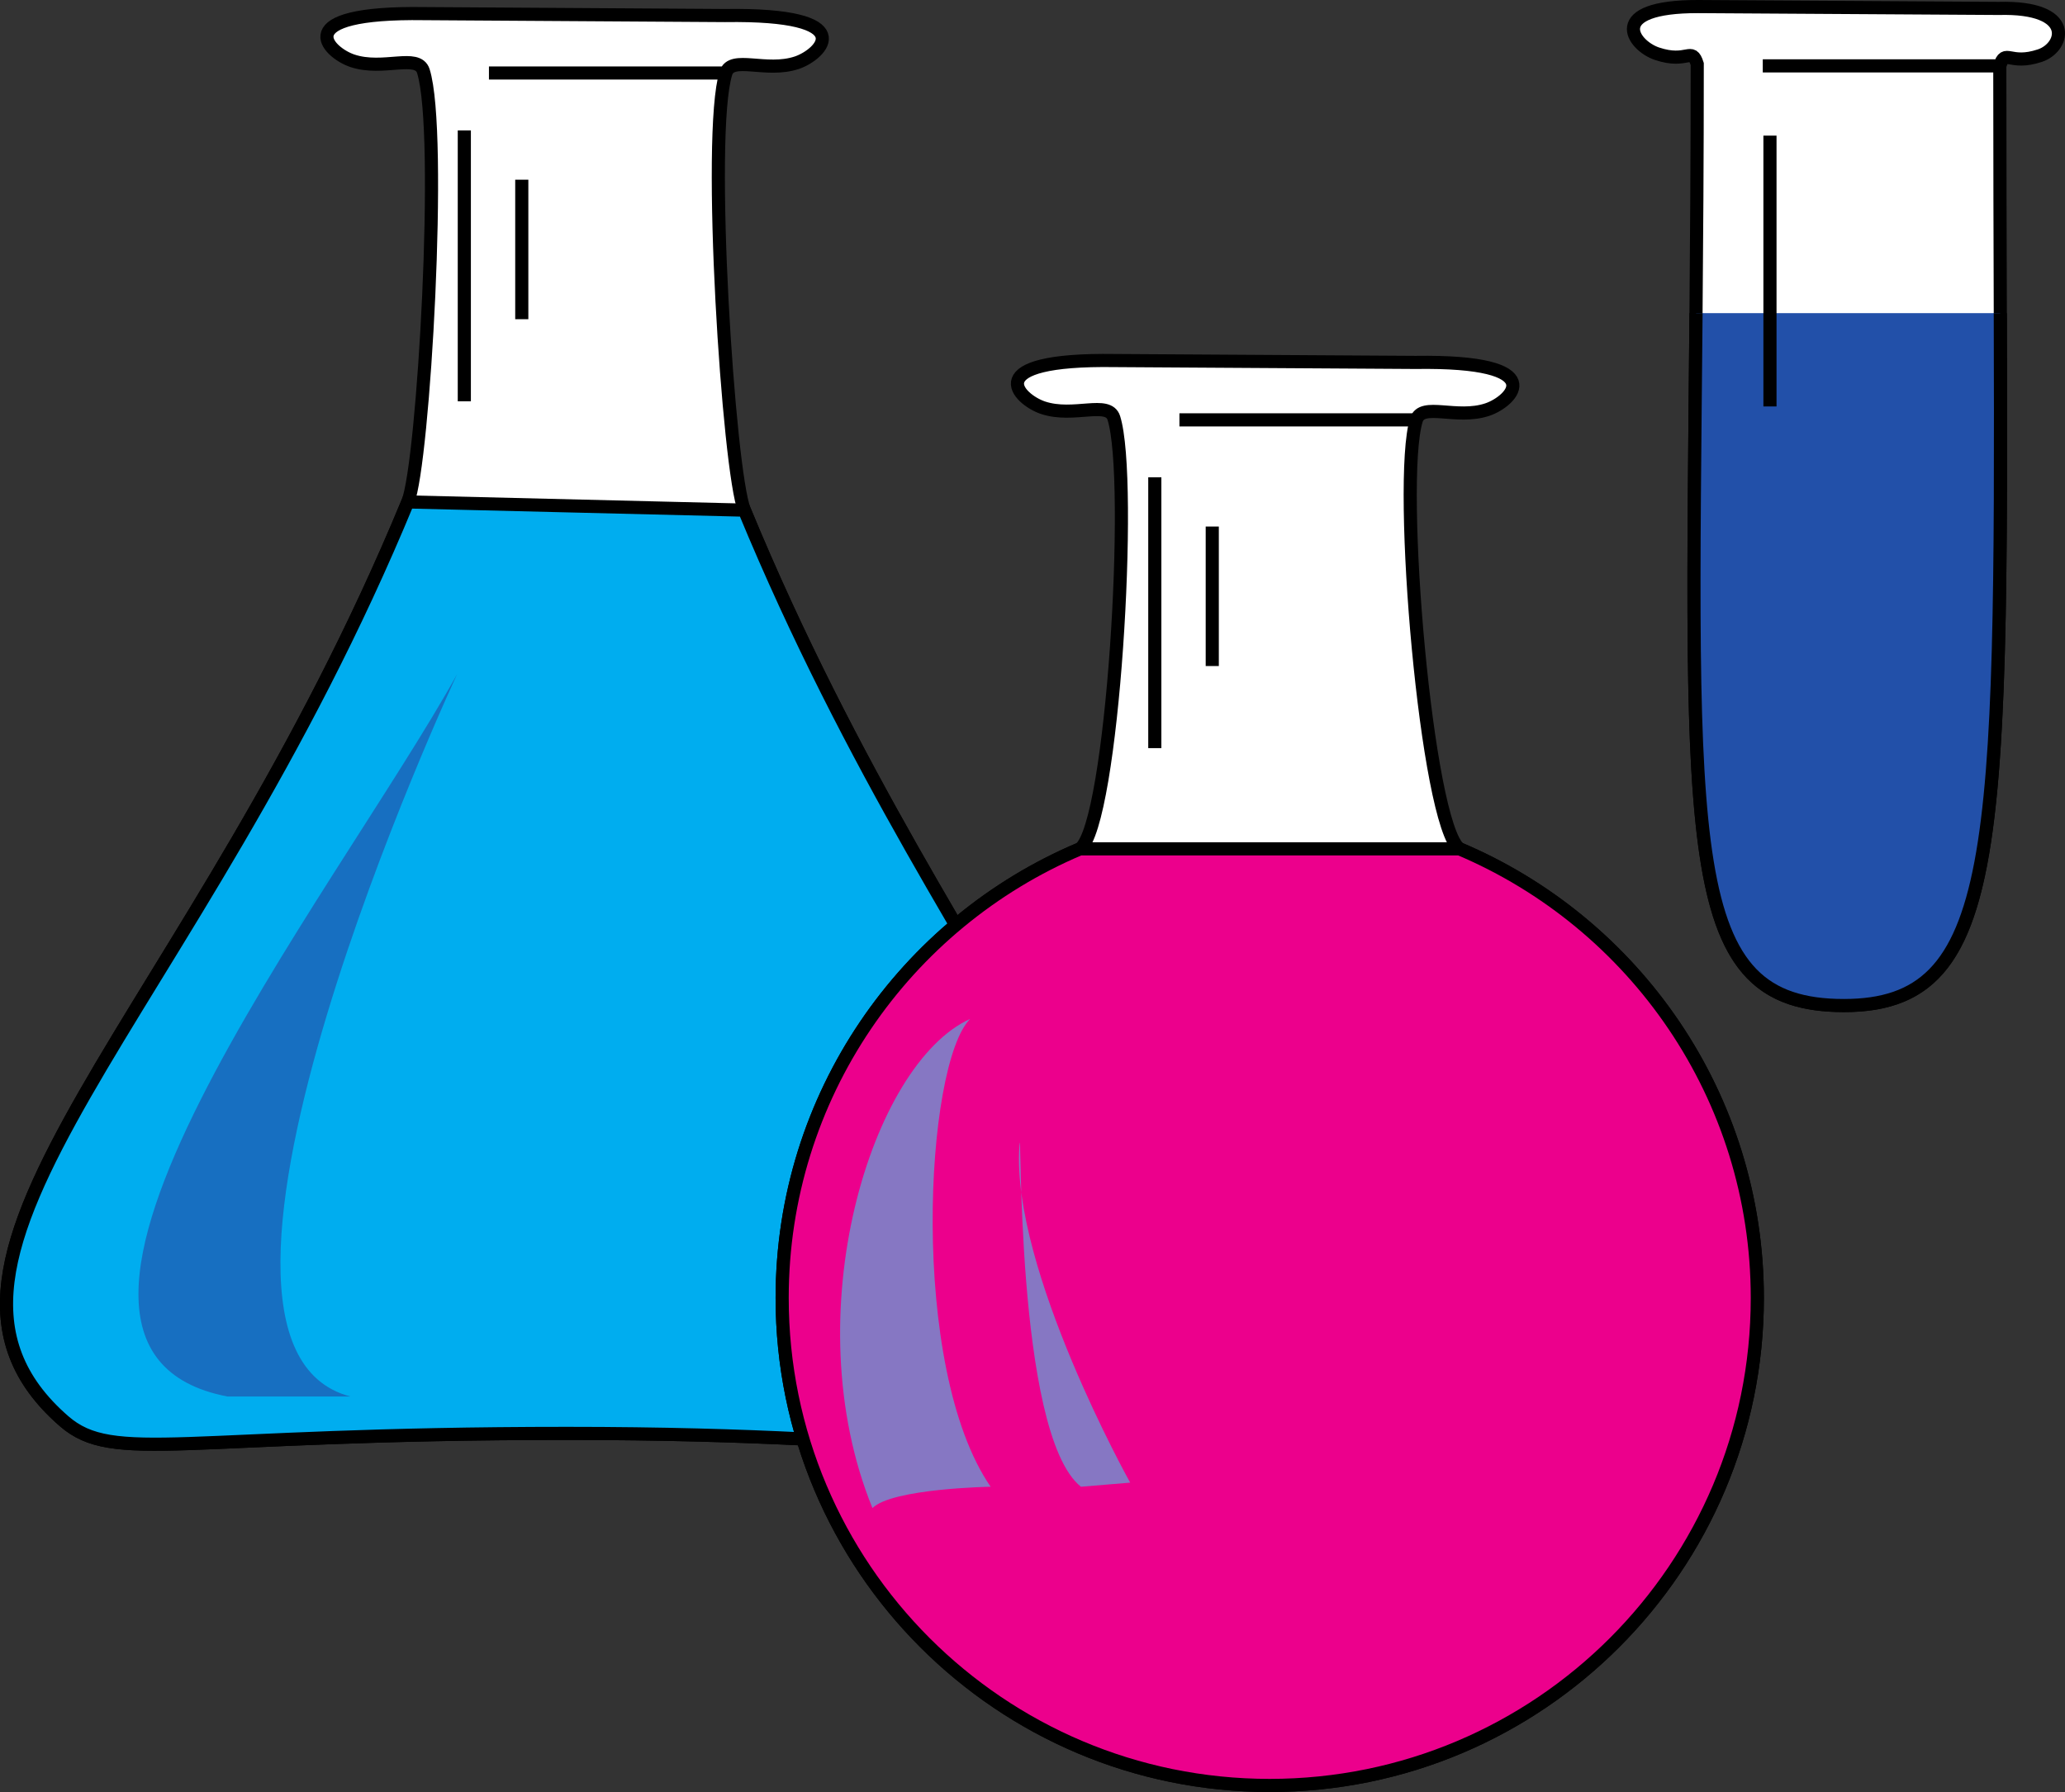 <svg xmlns="http://www.w3.org/2000/svg" width="125.781" height="109.179"><rect width="100%" height="100%" fill="#333333" stroke="none"/><path fill="#fff" d="M34.532 87.33c-23.5 0-27.594 1.898-30.636-.75-11.5-10 7.945-24.5 20.945-56 .953-2.309 2.129-22.5.945-26.25-.348-1.094-2.441 0-4.316-.625-1.516-.504-4-3 4.375-2.875l18.312.117c8.375-.125 5.89 2.367 4.375 2.875-1.875.625-3.969-.473-4.316.625-1.184 3.75.172 24.324 1.125 26.633 13 31.5 31.324 46 19.824 56-3.043 2.648-7.133.25-30.633.25"/><path fill="none" stroke="#000" stroke-width=".8" d="M34.532 87.33c-23.5 0-27.594 1.898-30.636-.75-11.5-10 7.945-24.5 20.945-56 .953-2.309 2.129-22.5.945-26.25-.348-1.094-2.441 0-4.316-.625-1.516-.504-4-3 4.375-2.875l18.312.117c8.375-.125 5.89 2.367 4.375 2.875-1.875.625-3.969-.473-4.316.625-1.184 3.75.172 24.324 1.125 26.633 13 31.5 31.324 46 19.824 56-3.043 2.648-7.133.25-30.633.25zm-6.25-79.383v16.5m3.5-13.5v8.5m-2-15h14.434"/><path fill="#00adef" d="M45.34 31.08c13 31.5 31.325 46 19.825 56-3.043 2.648-7.133.25-30.633.25s-27.594 1.898-30.636-.75c-11.5-10 7.945-24.5 20.945-56l20.5.5"/><path fill="none" stroke="#000" stroke-width=".8" d="M45.34 31.08c13 31.5 31.325 46 19.825 56-3.043 2.648-7.133.25-30.633.25s-27.594 1.898-30.636-.75c-11.5-10 7.945-24.5 20.945-56zm0 0"/><path fill="#176fc1" d="M27.84 41.08c-7.5 13.5-29.5 41-14 44h7.5c-12.5-3.25 6.5-44 6.5-44"/><path fill="#fff" d="M88.9 51.716c10.66 4.508 18.14 15.063 18.14 27.364 0 16.402-13.297 29.699-29.7 29.699-16.402 0-29.698-13.297-29.698-29.7 0-12.3 7.48-22.855 18.14-27.363 2-1.5 3.25-22.5 2.063-26.25-.344-1.093-2.438 0-4.313-.625-1.52-.507-4-3 4.375-2.875l18.309.114c8.375-.125 5.894 2.37 4.375 2.875-1.875.625-3.969-.469-4.317.625-1.183 3.75.625 24.636 2.625 26.136"/><path fill="none" stroke="#000" stroke-width=".8" d="M88.9 51.716c10.66 4.508 18.14 15.063 18.14 27.364 0 16.402-13.297 29.699-29.7 29.699-16.402 0-29.698-13.297-29.698-29.7 0-12.3 7.48-22.855 18.14-27.363 2-1.5 3.25-22.5 2.063-26.25-.344-1.093-2.438 0-4.313-.625-1.52-.507-4-3 4.375-2.875l18.309.114c8.375-.125 5.894 2.37 4.375 2.875-1.875.625-3.969-.469-4.317.625-1.183 3.75.625 24.636 2.625 26.136zm0 0"/><path fill="#ec008c" d="M88.9 51.716c10.66 4.508 18.14 15.063 18.14 27.364 0 16.402-13.297 29.699-29.7 29.699-16.402 0-29.698-13.297-29.698-29.7 0-12.3 7.48-22.855 18.14-27.363H88.9"/><path fill="none" stroke="#000" stroke-width=".8" d="M88.9 51.716c10.66 4.508 18.14 15.063 18.14 27.364 0 16.402-13.297 29.699-29.7 29.699-16.402 0-29.698-13.297-29.698-29.7 0-12.3 7.48-22.855 18.14-27.363zM70.34 29.08v16.5m3.5-13.5v8.5m-2-15h14.434"/><path fill="#8677c3" d="M59.09 62.08c-6 2.703-10.75 18-5.948 29.8 1.199-1.199 7.199-1.3 7.199-1.3-5-7.25-4-25.75-1.25-28.5m9.749 28.25s-7.25-13-6.75-20.5c.165-2.492-.312 17.5 3.75 20.75l3-.25"/><path fill="#fff" d="M121.81 4.013c.347-1.093.57 0 2.445-.625 1.52-.507 2.18-3-2.508-2.875L103.438.4c-5.628-.012-4.023 2.367-2.503 2.875 1.875.625 2.097-.473 2.445.625 0 45.5-2.32 57.363 8.93 57.363 10.75 0 9.5-11.75 9.5-57.25"/><path fill="none" stroke="#000" stroke-width=".8" d="M121.81 4.013c.347-1.093.57 0 2.445-.625 1.52-.507 2.18-3-2.508-2.875L103.438.4c-5.628-.012-4.023 2.367-2.503 2.875 1.875.625 2.097-.473 2.445.625 0 45.5-2.32 57.363 8.93 57.363 10.75 0 9.5-11.75 9.5-57.25zm-14.438 0h14.438"/><path fill="#2250a9" stroke="#000" stroke-width=".8" d="M103.306 19.08c-.293 33.035-.875 42.183 9.004 42.183 9.449 0 9.625-9.078 9.53-42.183"/><path fill="none" stroke="#000" stroke-width=".8" d="M107.81 8.263v16.5"/></svg>
